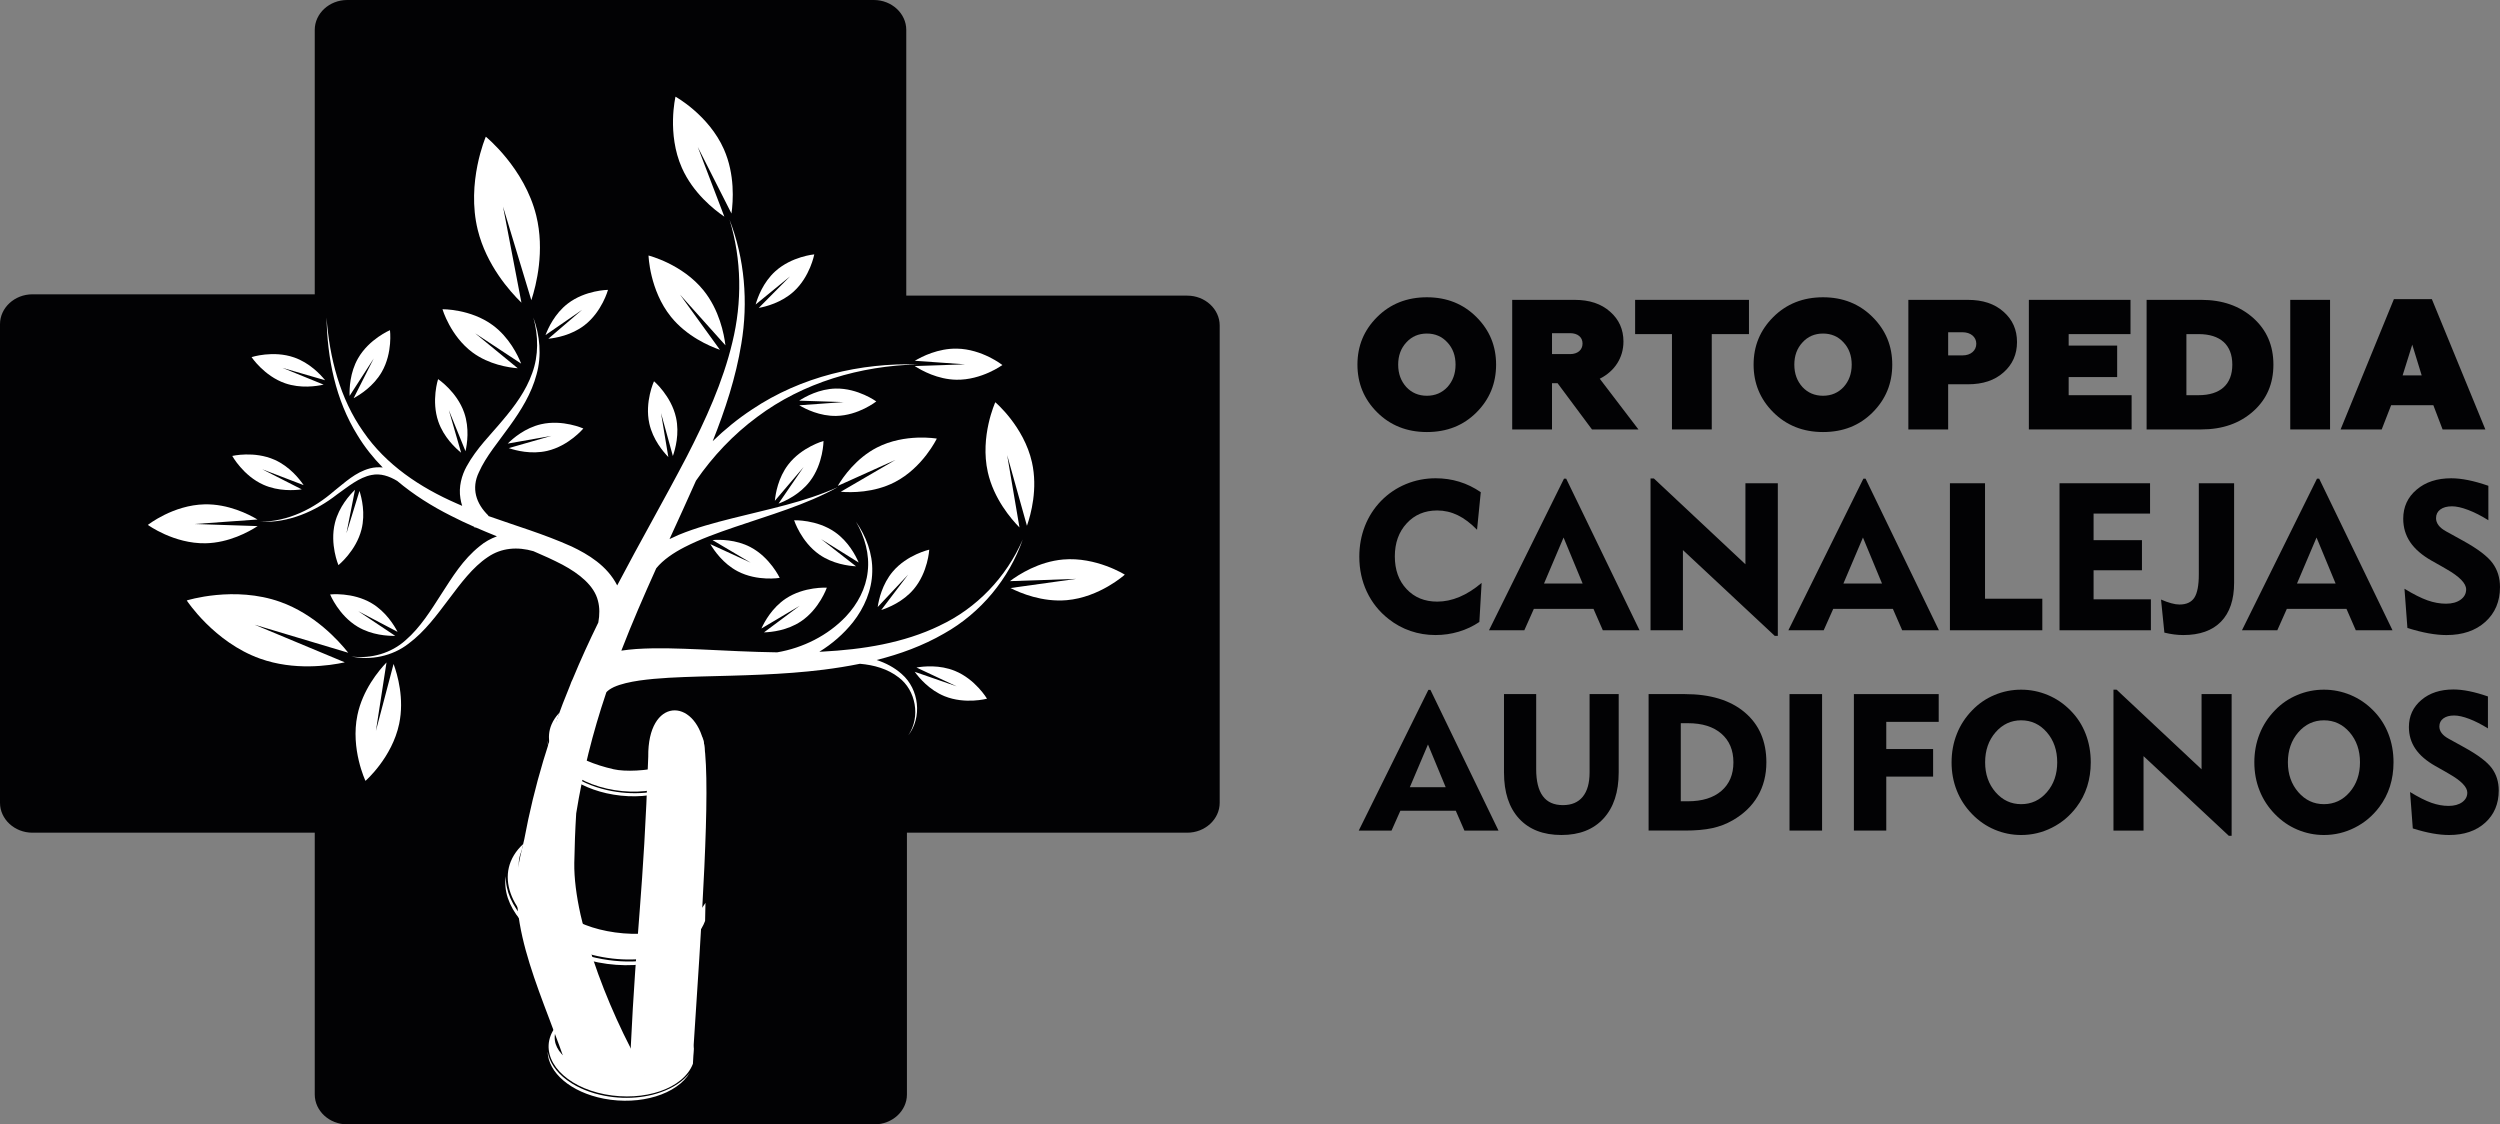 <?xml version="1.0" encoding="UTF-8"?><svg id="Capa_1" xmlns="http://www.w3.org/2000/svg" viewBox="0 0 435.676 195.944"><rect x="0" y="0" width="435.676" height="195.944" fill="#808080" stroke="none"/><defs><style>.cls-1,.cls-2{fill-rule:evenodd;}.cls-1,.cls-3{fill:#fff;}.cls-2,.cls-4{fill:#020204;}</style></defs><path class="cls-2" d="M60.503,0h91.78c3.109,0,5.653,2.345,5.653,5.211v46.309h48.968c3.109,0,5.652,2.345,5.652,5.211v83.172c0,2.865-2.546,5.211-5.652,5.211h-48.852v45.618c0,2.865-2.545,5.212-5.654,5.212H60.505c-3.108,0-5.653-2.345-5.653-5.212v-45.618H5.654c-3.109,0-5.654-2.345-5.654-5.211V56.501c0-2.866,2.545-5.211,5.654-5.211h49.197V5.211c0-2.866,2.543-5.211,5.652-5.211"/><path class="cls-4" d="M236.562,63.548c0,3.227,1.129,6.001,3.421,8.292,2.289,2.29,5.193,3.452,8.677,3.452s6.356-1.129,8.646-3.42c2.29-2.291,3.42-5.065,3.42-8.324s-1.13-6-3.42-8.29c-2.29-2.29-5.161-3.452-8.646-3.452s-6.388,1.162-8.677,3.452c-2.292,2.291-3.421,5.032-3.421,8.29M245.079,67.452c-.934-1.033-1.418-2.323-1.418-3.904,0-1.58.484-2.87,1.418-3.871.937-1.032,2.13-1.549,3.581-1.549,1.452,0,2.646.516,3.582,1.549.934,1,1.418,2.291,1.418,3.871,0,1.581-.484,2.872-1.418,3.904-.936 1-2.13,1.516-3.582,1.516-1.451,0-2.644-.516-3.581-1.516Z"/><path class="cls-4" d="M270.469,61.709v-3.646h3.161c1.29,0,2.161.677,2.161,1.807s-.871,1.839-2.161,1.839h-3.161ZM278.791,66c2.582-1.29,4.129-3.645,4.129-6.484,0-2.097-.774-3.839-2.322-5.194-1.548-1.386-3.613-2.064-6.162-2.064h-10.904v22.582h6.936v-8.065h.967l6.001,8.065h8.097l-6.743-8.839Z"/><polygon class="cls-4" points="284.953 58.225 291.373 58.225 291.373 74.839 298.309 74.839 298.309 58.225 304.793 58.225 304.793 52.257 284.953 52.257 284.953 58.225"/><path class="cls-4" d="M305.6,63.548c0,3.227,1.13,6.001,3.421,8.292,2.289,2.29,5.193,3.452,8.678,3.452s6.355-1.129,8.645-3.42c2.291-2.291,3.42-5.065,3.42-8.324s-1.129-6-3.42-8.29c-2.29-2.29-5.161-3.452-8.645-3.452s-6.388,1.162-8.678,3.452c-2.291,2.291-3.421,5.032-3.421,8.29M314.116,67.452c-.934-1.033-1.418-2.323-1.418-3.904,0-1.58.484-2.87,1.418-3.871.936-1.032,2.13-1.549,3.582-1.549,1.451,0,2.645.516,3.581,1.549.934,1,1.418,2.291,1.418,3.871,0,1.581-.484,2.872-1.418,3.904-.937 1-2.13,1.516-3.581,1.516-1.452,0-2.646-.516-3.582-1.516Z"/><path class="cls-4" d="M339.507,61.935v-4.033h2.516c1.387,0,2.387.807,2.387,2,0,1.194-.968,2.033-2.387,2.033h-2.516ZM332.57,52.257v22.582h6.936v-7.871h3.451c2.581,0,4.646-.678,6.194-2.065,1.58-1.387,2.355-3.161,2.355-5.291,0-2.161-.774-3.903-2.355-5.291-1.548-1.386-3.613-2.064-6.194-2.064h-10.387Z"/><polygon class="cls-4" points="371.476 74.839 371.476 68.871 360.507 68.871 360.507 65.71 368.959 65.71 368.959 60.226 360.507 60.226 360.507 58.225 371.283 58.225 371.283 52.257 353.57 52.257 353.57 74.839 371.476 74.839"/><path class="cls-4" d="M381.026,58.225h2.128c3.775,0,5.872,1.871,5.872,5.322s-2.097,5.323-5.872,5.323h-2.128v-10.646ZM383.606,74.839c3.71,0,6.711-1.064,9.066-3.162,2.355-2.096,3.516-4.807,3.516-8.13s-1.162-6.032-3.516-8.13c-2.355-2.096-5.356-3.161-9.066-3.161h-9.516v22.582h9.516Z"/><rect class="cls-4" x="399.123" y="52.257" width="6.936" height="22.582"/><path class="cls-4" d="M420.384,60.064l1.645,5.356h-3.323l1.678-5.356ZM415.06,74.839l1.645-4.226h7.355l1.613,4.226h7.452l-9.325-22.711h-6.612l-9.291,22.711h7.161Z"/><path class="cls-4" d="M257.406,92.324c-1.109-1.14-2.231-1.984-3.365-2.539-1.14-.549-2.334-.826-3.583-.826-2.164,0-3.939.748-5.313,2.244-1.381,1.496-2.068,3.419-2.068,5.759,0,2.347.681,4.246,2.05,5.699,1.363,1.454,3.143,2.183,5.338,2.183,1.297,0,2.586-.271,3.877-.814,1.29-.543,2.576-1.357,3.86-2.443l-.392,6.803c-1.097.742-2.292,1.309-3.595,1.695-1.302.392-2.652.585-4.058.585-1.509,0-2.95-.235-4.337-.706-1.38-.47-2.659-1.17-3.823-2.087-1.653-1.297-2.914-2.877-3.794-4.747-.874-1.863-1.315-3.902-1.315-6.103,0-1.9.326-3.679.971-5.337.651-1.659,1.593-3.13,2.828-4.403,1.249-1.272,2.69-2.244,4.33-2.925,1.635-.675,3.36-1.013,5.174-1.013,1.441,0,2.811.199,4.121.603,1.308.398,2.556,1.007,3.744,1.821l-.651,6.55Z"/><path class="cls-4" d="M259.487,109.838l13.069-26.416h.386l12.78,26.416h-6.399l-1.623-3.727h-10.397l-1.659,3.727h-6.157ZM269.076,101.696h6.731l-3.324-8.021-3.407,8.021Z"/><polygon class="cls-4" points="287.639 109.838 287.639 83.386 288.225 83.386 304.177 98.337 304.177 84.218 309.822 84.218 309.822 110.816 309.29 110.816 293.284 95.864 293.284 109.838 287.639 109.838"/><path class="cls-4" d="M311.661,109.838l13.069-26.416h.387l12.778,26.416h-6.398l-1.623-3.727h-10.398l-1.659,3.727h-6.157ZM321.249,101.696h6.731l-3.322-8.021-3.409,8.021Z"/><polygon class="cls-4" points="339.814 109.838 339.814 84.218 345.93 84.218 345.93 104.338 355.916 104.338 355.916 109.838 339.814 109.838"/><polygon class="cls-4" points="358.914 109.838 358.914 84.218 374.691 84.218 374.691 89.501 364.848 89.501 364.848 94.133 373.279 94.133 373.279 99.381 364.848 99.381 364.848 104.446 374.836 104.446 374.836 109.838 358.914 109.838"/><path class="cls-4" d="M376.603,104.483c.645.283,1.242.5,1.785.645.537.151,1.012.223,1.428.223,1.213,0,2.075-.399,2.595-1.195.518-.795.777-2.147.777-4.052v-15.886h6.151v17.333c0,2.955-.76,5.217-2.28,6.779-1.519,1.562-3.715,2.34-6.586,2.34-.543,0-1.085-.036-1.623-.109-.529-.066-1.091-.175-1.664-.314l-.584-5.765Z"/><path class="cls-4" d="M390.709,109.838l13.07-26.416h.385l12.78,26.416h-6.399l-1.623-3.727h-10.397l-1.659,3.727h-6.158ZM400.297,101.696h6.731l-3.324-8.021-3.408,8.021Z"/><path class="cls-4" d="M419.03,102.601c1.574.965,2.913,1.634,4.016,2.026,1.098.386,2.172.579,3.221.579,1.056,0,1.906-.235,2.55-.7.641-.464.959-1.061.959-1.791,0-1.043-1.138-2.225-3.425-3.528-.368-.211-.651-.38-.85-.494l-1.732-.977c-1.683-.953-2.93-2.033-3.739-3.233-.813-1.2-1.218-2.563-1.218-4.083,0-2.063.778-3.752,2.335-5.072,1.549-1.321,3.557-1.978,6.018-1.978.91,0,1.893.108,2.948.319,1.062.211,2.238.543,3.536.989v6.002c-1.236-.772-2.406-1.37-3.517-1.791-1.11-.423-2.049-.634-2.828-.634-.863,0-1.538.187-2.032.555-.495.368-.743.875-.743,1.508,0,.446.146.863.441,1.249.295.392.736.742,1.327,1.062l3.003,1.659c2.514,1.393,4.204,2.678,5.072,3.853.868,1.182,1.303,2.575,1.303,4.192,0,2.497-.851,4.518-2.552,6.055-1.707,1.538-3.963,2.304-6.779,2.304-.953,0-1.99-.103-3.112-.302-1.115-.2-2.352-.513-3.692-.935l-.512-6.833Z"/><path class="cls-4" d="M236.79,144.744l12.133-24.522h.357l11.864,24.522h-5.941l-1.506-3.46h-9.653l-1.539,3.46h-5.715ZM245.692,137.185h6.248l-3.086-7.446-3.162,7.446Z"/><path class="cls-4" d="M267.711,120.961v13.067c0,2.099.386,3.673,1.16,4.714.767,1.047,1.937,1.567,3.505,1.567,1.506,0,2.659-.487,3.449-1.461.794-.969,1.192-2.386,1.192-4.244v-13.644h5.073v13.644c0,3.432-.88,6.114-2.643,8.034-1.757,1.92-4.205,2.877-7.335,2.877-3.162,0-5.62-.951-7.379-2.855-1.753-1.904-2.631-4.58-2.631-8.023v-13.677h5.609Z"/><path class="cls-4" d="M287.302,144.744v-23.783h6.315c4.44,0,7.922,1.058,10.435,3.18,2.515,2.122,3.775,5.028,3.775,8.711,0,2.206-.499,4.172-1.495,5.879-.99,1.714-2.453,3.119-4.378,4.227-1.097.633-2.284,1.086-3.571,1.366-1.283.28-2.874.42-4.765.42h-6.315ZM292.911,139.638h1.249c2.48,0,4.423-.6,5.823-1.803,1.4-1.204,2.1-2.861,2.1-4.983s-.701-3.785-2.1-4.999c-1.399-1.215-3.342-1.82-5.823-1.82h-1.249v13.605Z"/><rect class="cls-4" x="311.858" y="120.961" width="5.676" height="23.783"/><polygon class="cls-4" points="323.078 144.744 323.078 120.961 337.858 120.961 337.858 125.798 328.721 125.798 328.721 130.534 336.883 130.534 336.883 135.338 328.721 135.338 328.721 144.744 323.078 144.744"/><path class="cls-4" d="M340.103,132.852c0-1.764.303-3.409.913-4.943.604-1.54,1.5-2.911,2.682-4.127,1.114-1.159,2.413-2.049,3.892-2.664,1.472-.621,3.022-.929,4.64-.929s3.169.314,4.652.935c1.484.622,2.8,1.523,3.947,2.693,1.16,1.17,2.038,2.52,2.632,4.059.598,1.534.896,3.197.896,4.977,0,1.489-.208,2.889-.621,4.199-.42,1.31-1.037,2.508-1.859,3.594-1.159,1.54-2.582,2.738-4.273,3.589-1.689.856-3.482,1.282-5.375,1.282-1.606,0-3.147-.313-4.618-.935-1.472-.621-2.777-1.522-3.914-2.693-1.181-1.209-2.077-2.581-2.682-4.11-.61-1.522-.913-3.169-.913-4.927M345.949,132.852c0,2.067.604,3.802,1.813,5.196,1.209,1.393,2.699,2.093,4.467,2.093,1.78,0,3.276-.694,4.479-2.083,1.205-1.394,1.803-3.129,1.803-5.207,0-2.088-.598-3.835-1.803-5.229-1.203-1.393-2.699-2.093-4.479-2.093-1.768,0-3.258.7-4.467,2.093-1.209,1.394-1.813,3.141-1.813,5.229Z"/><polygon class="cls-4" points="368.315 144.744 368.315 120.188 368.858 120.188 383.666 134.068 383.666 120.961 388.906 120.961 388.906 145.651 388.414 145.651 373.555 131.771 373.555 144.744 368.315 144.744"/><path class="cls-4" d="M392.865,132.852c0-1.764.303-3.409.912-4.943.605-1.54,1.501-2.911,2.683-4.127,1.114-1.159,2.412-2.049,3.89-2.664,1.472-.621,3.024-.929,4.641-.929s3.169.314,4.652.935c1.484.622,2.8,1.523,3.948,2.693,1.159,1.17,2.037,2.52,2.631,4.059.6,1.534.897,3.197.897,4.977,0,1.489-.208,2.889-.622,4.199-.42,1.31-1.036,2.508-1.859,3.594-1.158,1.54-2.58,2.738-4.272,3.589-1.69.856-3.482,1.282-5.375,1.282-1.606,0-3.147-.313-4.619-.935-1.472-.621-2.776-1.522-3.912-2.693-1.183-1.209-2.078-2.581-2.683-4.11-.609-1.522-.912-3.169-.912-4.927M398.711,132.852c0,2.067.604,3.802,1.814,5.196,1.209,1.393,2.699,2.093,4.467,2.093,1.78,0,3.276-.694,4.48-2.083,1.203-1.394,1.803-3.129,1.803-5.207,0-2.088-.6-3.835-1.803-5.229-1.204-1.393-2.699-2.093-4.48-2.093-1.768,0-3.258.7-4.467,2.093-1.21,1.394-1.814,3.141-1.814,5.229Z"/><path class="cls-4" d="M420.001,138.026c1.462.895,2.705,1.517,3.729,1.881,1.02.358,2.015.538,2.99.538.981,0,1.77-.219,2.368-.65.594-.431.89-.985.89-1.663,0-.969-1.058-2.066-3.18-3.275-.341-.196-.604-.353-.789-.46l-1.607-.907c-1.562-.884-2.721-1.886-3.472-3.001-.755-1.114-1.13-2.379-1.13-3.79,0-1.915.722-3.483,2.167-4.709,1.438-1.226,3.302-1.836,5.587-1.836.846,0,1.759.1,2.739.297.985.196,2.077.503,3.28.918v5.571c-1.148-.717-2.234-1.271-3.264-1.663-1.03-.392-1.903-.588-2.625-.588-.802,0-1.428.173-1.888.515-.458.342-.688.812-.688,1.4,0,.415.134.801.408,1.159.275.364.684.688,1.232.985l2.788,1.54c2.335,1.294,3.903,2.486,4.71,3.577.806,1.098,1.209,2.391,1.209,3.891,0,2.318-.789,4.194-2.368,5.621-1.585,1.428-3.678,2.138-6.293,2.138-.886,0-1.848-.095-2.89-.28-1.035-.185-2.183-.476-3.426-.868l-.476-6.343Z"/><path class="cls-3" d="M163.78,109.02c-6.349,3.072-13.443,4.167-20.477,4.541-.173.009-.346.015-.518.023,2.232-1.372,4.228-3.103,5.862-5.151,1.975-2.503,3.304-5.602,3.36-8.785.095-3.186-1.08-6.23-2.838-8.725,1.542,2.643,2.399,5.706,2.05,8.671-.313,2.968-1.778,5.682-3.776,7.815-3.18,3.367-7.533,5.507-12.01,6.276-4.473-.062-8.97-.307-13.508-.518-3.617-.147-7.249-.312-11.077-.063-.842.069-1.695.151-2.567.284,1.86-4.823,3.935-9.589,6.083-14.354,1.196-1.474,3.015-2.696,4.912-3.673,2.754-1.416,5.769-2.487,8.792-3.521,6.041-2.074,12.331-3.836,17.971-6.963-5.872,2.648-12.183,3.865-18.417,5.447-3.124.793-6.265,1.615-9.346,2.887-.524.228-1.06.47-1.599.736,1.544-3.377,3.099-6.762,4.613-10.177,2.925-4.242,6.499-8.041,10.685-11.125,7.938-5.956,17.961-8.916,28.005-9.136-10.03-.305-20.368,2.111-28.913,7.841-2.462,1.622-4.752,3.482-6.864,5.535,2.173-5.47,4.037-11.107,4.985-16.958,1.225-7.279.591-14.865-2.057-21.644,2.147,6.967,2.198,14.39.507,21.34-1.66,6.978-4.67,13.546-7.959,19.953-3.903,7.474-8.141,14.856-12.119,22.444-1.752-3.448-5.076-5.42-7.941-6.784-4.877-2.192-9.794-3.62-14.55-5.321l.056-.051c-2.184-2.116-3.017-4.761-1.663-7.567,1.232-2.785,3.455-5.357,5.384-8.075,1.953-2.712,3.794-5.664,4.66-8.97.928-3.297.576-6.805-.559-9.912.886,3.199.934,6.622-.197,9.681-1.076,3.076-3.033,5.729-5.151,8.228-2.097,2.535-4.524,4.84-6.275,8.021-.87,1.568-1.421,3.584-1.085,5.598.066.446.173.876.308,1.29-.317-.135-.632-.271-.947-.413-6.362-2.771-12.341-6.74-16.302-12.534-4.039-5.729-5.873-12.818-6.391-19.87.129,7.062,1.546,14.336,5.399,20.519,1.236,2.05,2.726,3.913,4.39,5.611-.723-.076-1.463-.043-2.207.152-2.58.682-4.37,2.467-6.23,3.92-3.574,3.112-8.019,5.359-12.886,5.378,4.839.266,9.584-1.793,13.367-4.751,1.938-1.375,3.841-2.972,6.001-3.389,1.558-.329,3.087.195,4.487,1.037,2.853,2.405,6.059,4.415,9.355,6.069,1.33.688,2.685,1.319,4.051,1.92.046.058.092.116.139.173l.083-.076c1.244.543,2.494,1.061,3.745,1.567-1.089.398-2.109.958-2.99,1.702-2.973,2.368-4.806,5.446-6.681,8.332-1.858,2.898-3.667,5.834-6.227,8.053-2.511,2.271-6.024,3.299-9.472,2.853,3.381.714,7.135-.039,9.963-2.234,2.863-2.127,4.96-5.027,7.035-7.771,2.068-2.739,4.131-5.546,6.764-7.307,2.397-1.657,5.231-1.84,7.966-1.042,1.735.738,3.432,1.506,5.057,2.354,2.956,1.583,5.55,3.661,6.188,6.287.32,1.173.304,2.46.066,3.79-1.582,3.231-3.086,6.513-4.471,9.869-.171.33-.318.678-.434,1.043-3.547,8.578-6.278,17.602-7.995,26.857-.241.997-.472,1.991-.699,2.988-2.794,12.411,4.339,24.922,8.507,37.898l5.991,2.525,8.529-.293c-6.889-11.013-13.769-28.355-13.614-38.979.05-2.876.153-5.758.332-8.637,1.131-7.069,2.883-14.074,5.2-20.943.018-.056.038-.113.057-.169.235-.284.634-.579,1.31-.907,1.202-.543,2.806-.896,4.446-1.138,3.324-.469,6.889-.586,10.453-.697,7.152-.195,14.446-.289,21.696-1.199,2.094-.267,4.198-.6,6.285-1.024,2.447.213,4.828.874,6.765,2.383,2.954,2.209,3.855,6.835,1.667,10.072,2.416-3.056,1.926-8-1.151-10.671-1.287-1.15-2.786-1.925-4.376-2.443,4.092-1.03,8.077-2.485,11.752-4.61,6.44-3.601,11.355-9.606,13.715-16.392-2.868,6.611-8.082,12.022-14.459,14.997"/><path class="cls-3" d="M87.664,36.016l4.931,16.305c.878-2.689,2.362-8.635.855-14.755-2.04-8.283-8.788-13.744-8.788-13.744,0,0-3.441,7.97-1.402,16.254,1.507,6.12,5.583,10.697,7.61,12.67l-3.206-16.729Z"/><path class="cls-3" d="M175.516,79.305l3.449,12.324c.702-2.006,1.91-6.449.874-11.07-1.405-6.253-6.388-10.461-6.388-10.461,0,0-2.709,5.933-1.306,12.187,1.038,4.62,4.027,8.121,5.519,9.636l-2.148-12.616Z"/><path class="cls-3" d="M44.372,108.867l16.317,4.888c-1.758-2.216-5.897-6.736-11.832-8.857-8.033-2.871-16.312-.256-16.312-.256,0,0,4.747,7.268,12.78,10.138,5.937,2.121,12.002,1.247,14.766.646l-15.72-6.559Z"/><path class="cls-3" d="M121.6,25.612l5.873,11.597c.303-2.138.628-6.804-1.319-11.203-2.635-5.954-8.433-9.159-8.433-9.159,0,0-1.525,6.447,1.11,12.4,1.945,4.399,5.617,7.296,7.403,8.511l-4.634-12.146Z"/><path class="cls-3" d="M168.201,63.492l-8.793.298c1.225.795,3.997,2.326,7.253,2.385,4.405.08,8.027-2.564,8.027-2.564,0,0-3.523-2.776-7.928-2.856-3.256-.06-6.082,1.367-7.336,2.117l8.778.619Z"/><path class="cls-3" d="M33.889,91.32l10.987-.785c-1.571-.937-5.11-2.721-9.185-2.643-5.516.107-9.922,3.585-9.922,3.585,0,0,4.537,3.306,10.052,3.2,4.076-.078,7.544-1.996,9.078-2.993l-11.009-.363Z"/><path class="cls-3" d="M156.035,80.155l-9.515,5.546c1.823.15,5.786.191,9.408-1.675,4.904-2.526,7.328-7.59,7.328-7.59,0,0-5.529-.969-10.434,1.557-3.624,1.866-5.891,5.116-6.828,6.687l10.041-4.525Z"/><path class="cls-3" d="M143.07,93.936l6.569,4.093c-.507-1.182-1.78-3.657-4.129-5.296-3.178-2.219-7.118-2.063-7.118-2.063,0,0,1.212,3.753,4.391,5.971,2.348,1.639,5.11,1.982,6.395,2.049l-6.106-4.755Z"/><path class="cls-3" d="M158.255,100.147l-4.683,6.161c1.223-.395,3.805-1.434,5.655-3.62,2.503-2.959,2.712-6.897,2.712-6.897,0,0-3.849.86-6.353,3.818-1.848,2.187-2.445,4.905-2.631,6.178l5.298-5.64Z"/><path class="cls-3" d="M166.719,119.613l-7.311-2.536c.754,1.04,2.545,3.171,5.199,4.25,3.59,1.459,7.398.434,7.398.434,0,0-2.013-3.392-5.603-4.85-2.652-1.08-5.423-.802-6.69-.582l7.007,3.284Z"/><path class="cls-3" d="M187.536,100.88l-11.44,1.597c1.709.87,5.537,2.487,9.795,2.117,5.763-.5,10.128-4.45,10.128-4.45,0,0-4.98-3.138-10.743-2.639-4.257.37-7.75,2.621-9.285,3.772l11.544-.397Z"/><path class="cls-3" d="M137.679,48.166l-5.45,5.495c1.266-.231,3.961-.923,6.082-2.848,2.868-2.606,3.593-6.482,3.593-6.482,0,0-3.929.347-6.799,2.953-2.119,1.926-3.068,4.543-3.418,5.78l5.992-4.897Z"/><path class="cls-3" d="M118.508,51.344l7.915,8.839c-.238-1.956-1.053-6.146-3.808-9.566-3.728-4.628-9.596-6.086-9.596-6.086,0,0,.176,6.045,3.905,10.672,2.754,3.419,6.675,5.107,8.535,5.756l-6.951-9.616Z"/><path class="cls-3" d="M101.437,53.997l-5.877,5.035c1.279-.127,4.023-.599,6.291-2.346,3.07-2.365,4.105-6.171,4.105-6.171,0,0-3.944.029-7.014,2.394-2.268,1.747-3.425,4.279-3.874,5.483l6.369-4.396Z"/><path class="cls-3" d="M82.807,58.087l8.017,5.284c-.591-1.481-2.093-4.591-4.953-6.699-3.87-2.851-8.762-2.783-8.762-2.783,0,0,1.385,4.693,5.255,7.545,2.861,2.107,6.276,2.619,7.865,2.743l-7.422-6.089Z"/><path class="cls-3" d="M49.23,64.109l7.431,2.157c-.807-1-2.705-3.037-5.41-3.977-3.659-1.272-7.41-.053-7.41-.053,0,0,2.184,3.283,5.845,4.556,2.704.94,5.457.52,6.71.237l-7.166-2.919Z"/><path class="cls-3" d="M65.123,62.487l-3.494,6.905c1.133-.608,3.484-2.096,4.909-4.581,1.928-3.361,1.424-7.273,1.424-7.273,0,0-3.631,1.54-5.56,4.902-1.425,2.483-1.521,5.266-1.474,6.55l4.193-6.503Z"/><path class="cls-3" d="M45.689,81.774l7.226,2.771c-.721-1.065-2.442-3.252-5.059-4.416-3.541-1.575-7.381-.674-7.381-.674,0,0,1.902,3.455,5.445,5.029,2.615,1.164,5.393.976,6.666.798l-6.897-3.509Z"/><path class="cls-3" d="M60.371,92.951l1.492-7.594c-.925.892-2.787,2.963-3.486,5.74-.944,3.759.601,7.386.601,7.386,0,0,3.077-2.466,4.022-6.224.699-2.777.038-5.481-.355-6.705l-2.275,7.396Z"/><path class="cls-3" d="M62.435,106.511l6.848,3.603c-.591-1.141-2.041-3.517-4.502-4.981-3.332-1.982-7.25-1.539-7.25-1.539,0,0,1.482,3.654,4.812,5.635,2.461,1.464,5.242,1.605,6.527,1.579l-6.435-4.297Z"/><path class="cls-3" d="M65.509,127.374l1.846-11.926c-1.385,1.448-4.154,4.792-5.067,9.164-1.235,5.915,1.403,11.47,1.403,11.47,0,0,4.639-4.037,5.874-9.952.914-4.371-.286-8.544-.978-10.425l-3.078,11.668Z"/><path class="cls-3" d="M115.203,72.012l2.058,7.46c.428-1.212,1.169-3.895.552-6.692-.834-3.785-3.84-6.34-3.84-6.34,0,0-1.65,3.582-.816,7.366.616,2.796,2.416,4.92,3.314,5.839l-1.27-7.634Z"/><path class="cls-3" d="M147.008,70.072l-7.719.559c1.105.658,3.591,1.909,6.455,1.851,3.874-.078,6.967-2.524,6.967-2.524,0,0-3.189-2.32-7.064-2.243-2.863.058-5.298,1.407-6.376,2.109l7.736.248Z"/><path class="cls-3" d="M140.049,81.381l-4.376,6.384c1.202-.454,3.732-1.619,5.472-3.893,2.354-3.079,2.369-7.022,2.369-7.022,0,0-3.801,1.047-6.156,4.125-1.74,2.275-2.201,5.02-2.324,6.3l5.016-5.894Z"/><path class="cls-3" d="M130.828,98.06l-7.033-3.229c.651,1.108,2.228,3.403,4.764,4.731,3.435,1.799,7.323,1.145,7.323,1.145,0,0-1.678-3.57-5.11-5.368-2.538-1.329-5.321-1.319-6.604-1.223l6.66,3.944Z"/><path class="cls-3" d="M139.344,105.583l-6.207,4.623c1.285-.039,4.054-.323,6.437-1.912,3.225-2.15,4.517-5.876,4.517-5.876,0,0-3.937-.241-7.162,1.909-2.382,1.588-3.709,4.036-4.24,5.207l6.654-3.952Z"/><path class="cls-3" d="M96.099,75.959l-7.438,2.133c1.215.416,3.906,1.129,6.696.485,3.776-.872,6.301-3.901,6.301-3.901,0,0-3.598-1.615-7.374-.744-2.789.644-4.895,2.465-5.805,3.373l7.62-1.346Z"/><path class="cls-3" d="M78.214,71.462l2.91,7.17c.285-1.253.708-4.005-.229-6.711-1.268-3.662-4.549-5.851-4.549-5.851,0,0-1.223,3.749.046,7.412.936,2.705,2.97,4.606,3.969,5.414l-2.147-7.434Z"/><path class="cls-1" d="M122.701,129.66c1.182,7.925-.393,30.942-1.979,55.002l-7.177,4.8-3.666-6.122c1.046-22.032,2.253-27.274,3.091-51.47-.119-10.36,8.069-10.372,9.731-2.209"/><path class="cls-3" d="M122.262,132.227c.453-1.082.78-1.414.179-3.833-.456,5.191-11.589,6.557-15.491,5.668-6.883-1.569-11.491-4.866-9.684-9.176.064-.235.142-.464.227-.69-.595.624-1.065,1.316-1.381,2.071-1.894,4.522,2.425,9.521,9.646,11.167,7.221,1.646,14.61-.685,16.504-5.206"/><path class="cls-3" d="M121.879,133.915c-1.233,1.511-3.132,2.713-5.537,3.471-1.974.623-4.149.902-6.365.836-.287-.009-.576-.023-.864-.043-1.105-.078-2.214-.24-3.308-.489-.651-.148-1.284-.325-1.895-.527-.309-.102-.612-.211-.91-.326-1.144-.444-2.2-.984-3.143-1.605-.338-.223-.66-.455-.967-.698-.001-.001-.002-.001-.002-.001-2.016-1.599-3.194-3.514-3.436-5.455-.041,3.916,4.038,7.749,10.217,9.158,6.785,1.546,13.713-.376,16.209-4.32"/><path class="cls-3" d="M122.253,161.783c.255-.42.462-.851.624-1.29l.066-3.148c-4.139,6.673-15.095,6.114-20.856,3.869-8.143-3.171-13.342-7.953-11.202-12.889l.322-1.259c-.645.582-1.213,1.259-1.647,1.977-3.321,5.488,1.306,12.787,10.335,16.305,9.029,3.517,19.038,1.921,22.357-3.567"/><path class="cls-3" d="M121.002,163.898c-1.863,1.696-4.52,2.872-7.736,3.385-2.64.421-5.473.365-8.293-.14-.365-.066-.731-.138-1.095-.218-1.396-.309-2.783-.727-4.135-1.253-.802-.314-1.576-.66-2.318-1.034-.376-.19-.744-.386-1.103-.59-1.378-.784-2.625-1.673-3.711-2.648-.388-.347-.759-.705-1.103-1.074-.001-.001-.002-.002-.003-.003-2.273-2.426-3.415-5.096-3.356-7.623-.796,4.998,3.69,10.67,11.319,13.642,8.378,3.264,17.597,2.122,21.535-2.443"/><path class="cls-3" d="M120.756,185.383l.188-3.327c-1.129,5.955-10.112,6.278-14.508,5.432-6.12-1.178-10.434-3.803-9.687-7.516l-.045-.873c-.304.429-.564.903-.746,1.381-1.643,4.328,2.592,8.907,9.46,10.229,6.867,1.322,13.694-.998,15.337-5.325"/><path class="cls-3" d="M120.211,186.931c-1.1,1.446-2.833,2.627-5.049,3.41-1.821.643-3.839.972-5.906.98-.268.001-.537-.003-.806-.013-1.031-.037-2.07-.153-3.099-.351-.611-.118-1.205-.263-1.781-.433-.291-.086-.578-.176-.859-.275-1.081-.377-2.082-.847-2.98-1.396-.321-.197-.629-.403-.922-.62-.001,0-.003-.001-.004-.002-1.928-1.426-3.086-3.172-3.374-4.974.087,3.651,4.009,7.093,9.812,8.211,6.372,1.226,12.768-.784,14.968-4.538"/></svg>